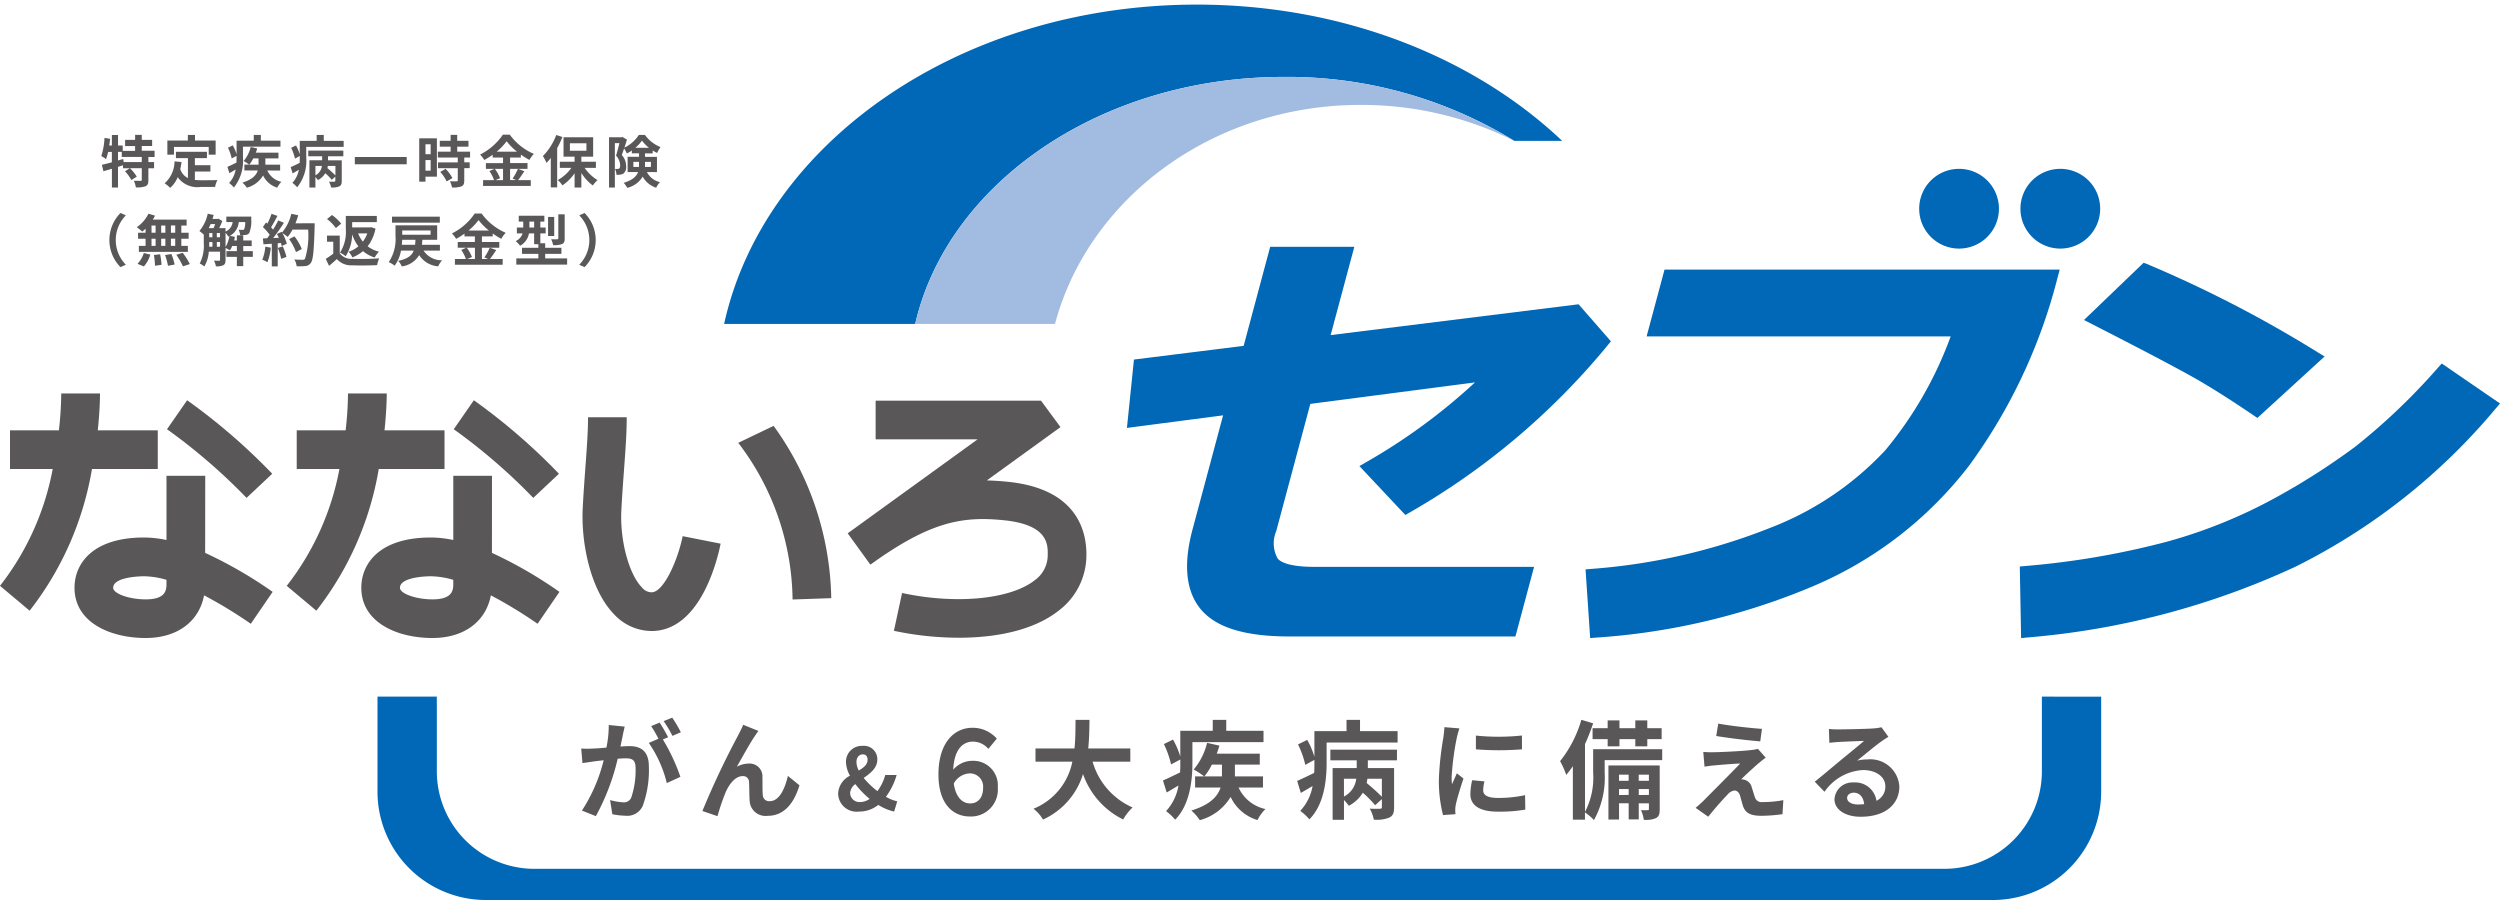 <svg id="商品ロゴ" xmlns="http://www.w3.org/2000/svg" viewBox="0 0 200 72">
  <defs>
    <style>
      .cls-1 {
        fill: #0068b7;
      }

      .cls-2 {
        fill: #595757;
      }

      .cls-3 {
        fill: #a2bbe1;
      }

      .cls-4 {
        fill: #0068b6;
      }
    </style>
  </defs>
  <g>
    <path class="cls-1" d="M163.351,55.73v5.975a7.8,7.8,0,0,1-7.8,7.8H42.74a7.8,7.8,0,0,1-7.794-7.8V55.73H30.2v7.6A8.667,8.667,0,0,0,38.867,72H159.422a8.667,8.667,0,0,0,8.671-8.667v-7.6Z"/>
    <g>
      <path class="cls-2" d="M35.561,37.522V34.427h-4.8c.162-1.533.179-2.627.179-2.951h-3.1a27.89,27.89,0,0,1-.189,2.951H23.738v3.095h3.416a21.613,21.613,0,0,1-4.216,9.345l2.37,1.989A25.2,25.2,0,0,0,30.3,37.522Z"/>
      <path class="cls-2" d="M39.358,38.064H36.263V43.2a8.912,8.912,0,0,0-1.795-.2c-4.1,0-5.563,2.077-5.563,4.02,0,2.777,2.859,4.02,5.692,4.02,2.526,0,4.272-1.311,4.673-3.413a36.267,36.267,0,0,1,3.737,2.276l1.749-2.553a34.619,34.619,0,0,0-5.4-3.119Zm-3.095,8.607c0,.479,0,1.279-1.666,1.279-1.31,0-2.6-.458-2.6-.925,0-.914,2.367-.924,2.467-.924a6.652,6.652,0,0,1,1.795.286Z"/>
      <path class="cls-2" d="M42.661,39.831,44.716,37.9a48.381,48.381,0,0,0-6.808-5.879L36.3,34.339A46.116,46.116,0,0,1,42.661,39.831Z"/>
      <path class="cls-2" d="M12.622,37.522V34.427h-4.8C7.984,32.894,8,31.8,8,31.476h-3.1a27.89,27.89,0,0,1-.189,2.951H.8v3.095H4.216A21.613,21.613,0,0,1,0,46.867l2.37,1.989A25.208,25.208,0,0,0,7.357,37.522Z"/>
      <path class="cls-2" d="M16.419,38.064h-3.1V43.2a8.9,8.9,0,0,0-1.794-.2c-4.1,0-5.564,2.077-5.564,4.02,0,2.777,2.859,4.02,5.693,4.02,2.526,0,4.271-1.311,4.672-3.413a36.091,36.091,0,0,1,3.737,2.276l1.749-2.553a34.714,34.714,0,0,0-5.4-3.12Zm-3.1,8.607c0,.479,0,1.279-1.665,1.279-1.311,0-2.6-.458-2.6-.925,0-.914,2.369-.924,2.469-.924a6.651,6.651,0,0,1,1.794.286Z"/>
      <path class="cls-2" d="M19.723,39.831,21.778,37.9A48.381,48.381,0,0,0,14.97,32.02l-1.609,2.319A46.116,46.116,0,0,1,19.723,39.831Z"/>
      <path class="cls-2" d="M52.141,47.385a1.01,1.01,0,0,1-.79-.394c-1.043-1.064-1.764-3.77-1.643-6.162.06-1.176.14-2.256.215-3.26.115-1.556.215-2.9.215-4.186H47.043c0,1.172-.1,2.462-.207,3.958-.076,1.024-.158,2.128-.219,3.331-.137,2.707.594,6.517,2.523,8.486a4.122,4.122,0,0,0,2.974,1.322h.122c3.864-.117,5.187-5.841,5.413-6.987l-3.036-.6C54.242,44.748,53.122,47.356,52.141,47.385Z"/>
      <path class="cls-2" d="M59.059,35.426a20.994,20.994,0,0,1,4.347,12.533l3.094-.106A24.2,24.2,0,0,0,61.889,34.07Z"/>
      <path class="cls-2" d="M80.673,38.548c-.591-.062-1.163-.1-1.729-.114l5.895-4.266-1.562-2.117H70.05v3.095h8.158L67.827,42.658l-.011.008h0l1.815,2.507c4.77-3.447,7.355-3.9,10.722-3.549,3.513.368,3.481,1.949,3.465,2.8a2.466,2.466,0,0,1-1.035,1.992c-1.94,1.534-6.3,1.957-10.617,1.023l-.653,3.026a25.13,25.13,0,0,0,5.19.553c2.961,0,5.976-.574,8-2.174a5.559,5.559,0,0,0,2.209-4.358C86.95,42.517,86.194,39.125,80.673,38.548Z"/>
    </g>
    <g>
      <path class="cls-1" d="M102.707,6.154a34.668,34.668,0,0,1,18.438,5.117h3.831C117.934,4.6,107.454.368,95.741.368,76.829.368,61.123,11.4,57.929,25.914H73.215C75.805,14.669,88.02,6.154,102.707,6.154Z"/>
      <path class="cls-3" d="M108.848,8.393a27.341,27.341,0,0,1,12.3,2.878h0a34.668,34.668,0,0,0-18.438-5.117c-14.687,0-26.9,8.515-29.492,19.76H84.4C87.081,15.859,97.006,8.393,108.848,8.393Z"/>
    </g>
    <g>
      <path class="cls-2" d="M11.87,12.557v.406h.455v.5H11.87V14.4c0,.271-.044.415-.225.5a2.051,2.051,0,0,1-.776.091,1.94,1.94,0,0,0-.162-.532c.225.008.469.008.541.008s.094-.017.094-.076v-.934H10.4a3.535,3.535,0,0,1,.541.672l-.429.275A3.567,3.567,0,0,0,10,13.7l.389-.239H9.841v-.238c-.131.04-.267.085-.4.125V15H8.952V13.5l-.677.2-.126-.515c.221-.049.5-.121.8-.2v-.83h-.3a3.8,3.8,0,0,1-.167.573,2.863,2.863,0,0,0-.379-.244,5.443,5.443,0,0,0,.257-1.452l.447.072c-.019.18-.041.361-.068.541h.212v-.844h.492v.844h.374v.424h.992v-.383h-.8V11.19h.8v-.4h.532v.4h.83v.488h-.83v.383h1.025v.5Zm-.528,0h-1.6v-.41h-.3v.69l.415-.117.036.243h1.447Z"/>
      <path class="cls-2" d="M15.591,14.393a4.913,4.913,0,0,0,.514.027c.243,0,.988,0,1.29-.014a1.99,1.99,0,0,0-.189.547H16.078a1.945,1.945,0,0,1-1.863-.777,2.24,2.24,0,0,1-.6.853,3.193,3.193,0,0,0-.442-.365,2.376,2.376,0,0,0,.789-1.755l.56.054c-.027.2-.059.392-.1.573a1.209,1.209,0,0,0,.613.708V12.652h-.961v-.51h2.481v.51h-.965v.563h1.241v.505H15.591Zm-1.673-2.021h-.529V11.245h1.638v-.452H15.6v.452h1.651v1.127h-.554v-.618H13.918Z"/>
      <path class="cls-2" d="M19.438,12.612A3.438,3.438,0,0,1,18.712,15a2.2,2.2,0,0,0-.383-.36,2.1,2.1,0,0,0,.523-1.078l-.5.293-.159-.506c.191-.081.452-.207.722-.338.01-.139.01-.275.01-.4v-.144l-.388.208a4.091,4.091,0,0,0-.3-.858l.383-.189a3.561,3.561,0,0,1,.307.713V11.254H20.3v-.461h.567v.461h1.57v.477h-3Zm1.945,1.027a1.605,1.605,0,0,0,1.131.907,1.723,1.723,0,0,0-.333.465,1.824,1.824,0,0,1-1.132-.975,2.172,2.172,0,0,1-1.3.979,2.14,2.14,0,0,0-.356-.406c.811-.248,1.118-.613,1.231-.97H19.551V13.17h.384a3.373,3.373,0,0,0-.443-.288,2.741,2.741,0,0,0,.564-1.123l.519.117a3.367,3.367,0,0,1-.113.339h1.814v.459H21.229v.5h1.182v.469Zm-1.123-.965a2.629,2.629,0,0,1-.316.5h.739v-.5Z"/>
      <path class="cls-2" d="M27.493,11.267v.483H24.5v.862a3.39,3.39,0,0,1-.727,2.371,2.246,2.246,0,0,0-.382-.356,2.08,2.08,0,0,0,.518-1.046c-.167.1-.334.2-.5.289l-.154-.5c.185-.082.447-.2.718-.339.009-.144.009-.284.009-.42V12.48l-.384.208a3.95,3.95,0,0,0-.306-.862l.388-.189a3.346,3.346,0,0,1,.3.712V11.267h1.353v-.474h.568v.474Zm-2.832.78h2.806V12.5H26.24v.324h1.1v1.655c0,.231-.044.357-.207.433a1.424,1.424,0,0,1-.645.086,1.6,1.6,0,0,0-.171-.464c.18.009.378.009.433,0s.076-.017.076-.068v-.338l-.284.257a4.8,4.8,0,0,0-.518-.528,1.5,1.5,0,0,1-.592.55,1.556,1.556,0,0,0-.2-.242V15h-.479V12.823H25.77V12.5H24.661Zm.573,1.976a.961.961,0,0,0,.518-.749h-.518Zm1.6-.749h-.609c-.008.059-.018.122-.031.181a8.389,8.389,0,0,1,.64.577Z"/>
      <path class="cls-2" d="M32.536,12.561v.582h-4.15v-.582Z"/>
      <path class="cls-2" d="M34.953,14.131h-.915v.4h-.5V11.064h1.412Zm-.915-2.589v.794h.414v-.794Zm.414,2.112v-.849h-.414v.849ZM37.141,12.6v.389h.433v.464h-.433v.983c0,.257-.049.393-.225.474a2.015,2.015,0,0,1-.754.09,1.827,1.827,0,0,0-.171-.5c.216.009.469.009.536.009s.095-.018.095-.081v-.97H35.039v-.464h1.583V12.6H35.029v-.469H36.05v-.4h-.867v-.469h.867v-.473h.527v.473h.9v.469h-.9v.4h1.029V12.6Zm-1.493.907a3.156,3.156,0,0,1,.546.74l-.46.266a3.225,3.225,0,0,0-.514-.758Z"/>
      <path class="cls-2" d="M41.948,13.7c-.171.249-.347.523-.505.712h1.019v.461H38.647V14.41h.879a3.162,3.162,0,0,0-.374-.726l.41-.175h-.69v-.46h1.371V12.6h-.83v-.221a5.991,5.991,0,0,1-.672.42,2.052,2.052,0,0,0-.334-.433,4.812,4.812,0,0,0,1.823-1.592h.554a4.611,4.611,0,0,0,1.926,1.537,2.5,2.5,0,0,0-.355.483,5.771,5.771,0,0,1-.687-.428V12.6h-.861v.447H42.2v.46H40.807v.9H41.3l-.293-.121a4.659,4.659,0,0,0,.429-.78Zm-2.359-.189a3.024,3.024,0,0,1,.415.744l-.37.157h.609v-.9Zm1.773-1.376a4.756,4.756,0,0,1-.83-.835,4.7,4.7,0,0,1-.8.835Z"/>
      <path class="cls-2" d="M44.993,10.96a7.458,7.458,0,0,1-.42.889v3.144h-.509V12.634a5.137,5.137,0,0,1-.344.4,3.588,3.588,0,0,0-.288-.55A4.748,4.748,0,0,0,44.5,10.8Zm1.777,2.467a3.372,3.372,0,0,0,1.033.983,2.308,2.308,0,0,0-.379.429,3.707,3.707,0,0,1-.915-1V15h-.542V13.86a3.59,3.59,0,0,1-.974.97,2.2,2.2,0,0,0-.37-.428,3.235,3.235,0,0,0,1.087-.975h-.925v-.486h1.182v-.407h-.884V10.983h2.368v1.551h-.942v.407h1.163v.486Zm-1.178-1.366h1.322v-.6H45.592Z"/>
      <path class="cls-2" d="M51.753,13.766a1.566,1.566,0,0,0,1.051.807,1.3,1.3,0,0,0-.306.446,1.89,1.89,0,0,1-1.083-.892,1.963,1.963,0,0,1-1.235.9,1.917,1.917,0,0,0-.285-.4c.726-.221,1.028-.527,1.151-.861H50.21V12.544h.912v-.276h-.573v-.229a3.461,3.461,0,0,1-.4.238,2.59,2.59,0,0,0-.221-.4c-.063.186-.127.371-.185.524a1.316,1.316,0,0,1,.347.9.647.647,0,0,1-.208.577.588.588,0,0,1-.261.09,1.549,1.549,0,0,1-.306.014,1.067,1.067,0,0,0-.118-.469,1.057,1.057,0,0,0,.207,0,.23.23,0,0,0,.131-.031c.054-.041.077-.126.077-.257a1.162,1.162,0,0,0-.329-.772c.094-.289.193-.69.27-1h-.365V15h-.465V10.983h1l.077-.023.356.208c-.059.2-.131.423-.2.644a2.838,2.838,0,0,0,1.15-1.019h.488a2.847,2.847,0,0,0,1.249.975,2.924,2.924,0,0,0-.275.469,3.071,3.071,0,0,1-.352-.2v.234H51.6v.276h.957v1.222Zm-.635-.411c0-.04,0-.081,0-.121v-.285h-.447v.406Zm.8-1.529a3.246,3.246,0,0,1-.564-.577,2.889,2.889,0,0,1-.527.577ZM51.6,12.949v.406h.474v-.406Z"/>
      <path class="cls-2" d="M9.639,17.038l.429.191a2.82,2.82,0,0,0,0,3.95l-.429.19a3.084,3.084,0,0,1,0-4.331Z"/>
      <path class="cls-2" d="M11.646,18.293a3.114,3.114,0,0,1-.266.235,4.865,4.865,0,0,0-.437-.352,2.792,2.792,0,0,0,.934-1.079l.522.154a2.355,2.355,0,0,1-.176.316H14.93v.473h-.424v.577h.586V19.1h-.586v.572h.523v.479h-3.92v-.479h.537V19.1h-.6v-.479h.6ZM11,21.107a2.219,2.219,0,0,0,.506-.866l.519.127a2.489,2.489,0,0,1-.515.947Zm1.124-2.49h.324V18.04H12.12Zm0,1.051h.324V19.1H12.12Zm.685.673a6.018,6.018,0,0,1,.114.843l-.524.077a5.785,5.785,0,0,0-.085-.861Zm.42-1.724V18.04h-.334v.577Zm-.334.479v.572h.334V19.1Zm.816,1.227a5,5,0,0,1,.262.839l-.536.1a4.935,4.935,0,0,0-.231-.858Zm.307-2.283h-.343v.577h.343Zm0,1.056h-.343v.572h.343Zm.6,1.128a5.956,5.956,0,0,1,.569.9l-.55.184a5.818,5.818,0,0,0-.533-.925Z"/>
      <path class="cls-2" d="M20.225,20.548h-.766v.744h-.51v-.744h-.834v-.46h.834v-.406h-.375a1.877,1.877,0,0,1-.18.347,2.63,2.63,0,0,0-.351-.189v.951c0,.212-.036.348-.172.424a1.264,1.264,0,0,1-.6.091,1.445,1.445,0,0,0-.153-.456c.18.009.356.009.41.009s.076-.018.076-.077v-.649h-.9a2.8,2.8,0,0,1-.356,1.186,1.921,1.921,0,0,0-.37-.239,3.124,3.124,0,0,0,.324-1.642V18.77a2.956,2.956,0,0,0-.351-.288,3.154,3.154,0,0,0,.667-1.385l.474.1c-.027.108-.058.216-.094.32h.41l.067-.023.308.19a5.176,5.176,0,0,1-.249.568h.506v.276a.945.945,0,0,0,.572-.763h-.506v-.438h2s0,.114-.009.172a2.524,2.524,0,0,1-.159,1.146.393.393,0,0,1-.274.148,3.184,3.184,0,0,1-.456.014,1.068,1.068,0,0,0-.122-.433c.14.014.262.018.325.018a.136.136,0,0,0,.122-.049,1.435,1.435,0,0,0,.081-.578H19.1a1.371,1.371,0,0,1-.709,1.1l.4.081c-.018.095-.036.2-.063.289h.221v-.406h.51v.406h.676v.451h-.676v.406h.766Zm-3.373-2.625c-.05.113-.1.225-.154.329h.388c.045-.1.085-.216.127-.329Zm-.114,1.515c0,.1,0,.194,0,.3h.258v-.374h-.254Zm0-.455h.254v-.338h-.254Zm.609,0H17.6v-.338h-.257Zm.257.753v-.374h-.257v.374Zm.439.027a2.468,2.468,0,0,0,.31-.879c-.031.013-.062.031-.094.045a1.26,1.26,0,0,0-.216-.307Z"/>
      <path class="cls-2" d="M21.663,19.813a4.2,4.2,0,0,1-.27,1.164,2.644,2.644,0,0,0-.411-.2,3.287,3.287,0,0,0,.24-1.046Zm3.509-1.953s0,.18,0,.248c-.058,1.976-.122,2.688-.311,2.927a.557.557,0,0,1-.433.248,4.218,4.218,0,0,1-.7.013,1.279,1.279,0,0,0-.18-.54c.284.026.541.026.663.026a.223.223,0,0,0,.19-.076,6.419,6.419,0,0,0,.252-2.337H23.4a3.75,3.75,0,0,1-.383.583,3.534,3.534,0,0,0-.424-.3,3.657,3.657,0,0,1,.352.844l-.407.19c-.013-.072-.036-.153-.062-.244l-.258.018v1.854h-.474V19.5l-.667.045-.045-.469.334-.014c.068-.085.14-.179.208-.279a4.323,4.323,0,0,0-.542-.618l.253-.37.108.095a5.88,5.88,0,0,0,.329-.785l.474.167c-.163.312-.348.658-.51.911.058.063.113.131.158.189a6.886,6.886,0,0,0,.415-.739l.455.189a14.525,14.525,0,0,1-.861,1.223l.455-.018c-.049-.109-.1-.217-.157-.312l.378-.167.032.055a3.6,3.6,0,0,0,.745-1.5l.55.117a5.281,5.281,0,0,1-.221.646Zm-2.548,1.849a5.108,5.108,0,0,1,.293.848l-.424.149a4.59,4.59,0,0,0-.266-.871Zm1.056.46a4.313,4.313,0,0,0-.55-1.042l.428-.217a4.29,4.29,0,0,1,.586,1.011Z"/>
      <path class="cls-2" d="M27.18,20.264a1.135,1.135,0,0,0,1.006.442c.528.023,1.551.009,2.152-.036a2.276,2.276,0,0,0-.168.541c-.545.027-1.452.036-1.993.013a1.513,1.513,0,0,1-1.227-.5c-.194.176-.388.351-.627.542l-.262-.56a5.957,5.957,0,0,0,.6-.415v-.952h-.5v-.491H27.18Zm-.312-2.021a3.41,3.41,0,0,0-.707-.721l.4-.321a3.78,3.78,0,0,1,.735.69Zm3.171.045a3.354,3.354,0,0,1-.626,1.416,2.494,2.494,0,0,0,.906.433,1.864,1.864,0,0,0-.342.465,2.665,2.665,0,0,1-.938-.51,3.128,3.128,0,0,1-.849.5,1.909,1.909,0,0,0-.3-.452,2.328,2.328,0,0,0,.78-.433,3.326,3.326,0,0,1-.5-.964,3.3,3.3,0,0,1-.518,1.758,1.96,1.96,0,0,0-.451-.289,3.091,3.091,0,0,0,.464-1.889V17.273h2.481v.5H28.173v.419H29.6l.1-.013Zm-1.389.384a2.431,2.431,0,0,0,.379.658,2.451,2.451,0,0,0,.356-.658Z"/>
      <path class="cls-2" d="M33.886,20.048a1.719,1.719,0,0,0,1.484.775,1.788,1.788,0,0,0-.315.483,1.966,1.966,0,0,1-1.521-.9,1.887,1.887,0,0,1-1.393.907,1.373,1.373,0,0,0-.289-.442c.762-.163,1.092-.424,1.245-.825H32.078a2.816,2.816,0,0,1-.506,1.208,2.025,2.025,0,0,0-.473-.283,3.324,3.324,0,0,0,.541-2.093v-.853h3.333v1.159H33.787c-.005.14-.018.271-.031.4h1.438v.465Zm1.3-2.233H31.36v-.483h3.825Zm-1.98,1.768c.014-.122.023-.257.032-.4H32.173c-.005.127-.014.261-.028.4Zm-1.028-1.146v.343h2.269v-.343Z"/>
      <path class="cls-2" d="M39.7,20.007c-.171.248-.347.523-.505.712h1.019v.46H36.394v-.46h.879a3.162,3.162,0,0,0-.374-.726l.41-.175h-.69v-.46H37.99V18.91h-.83v-.22a5.841,5.841,0,0,1-.672.419,2.1,2.1,0,0,0-.334-.433,4.812,4.812,0,0,0,1.823-1.592h.554a4.621,4.621,0,0,0,1.926,1.538,2.465,2.465,0,0,0-.355.483,5.782,5.782,0,0,1-.687-.429v.234h-.861v.448h1.389v.46H38.554v.9h.491l-.293-.121a4.814,4.814,0,0,0,.429-.78Zm-2.359-.189a3.024,3.024,0,0,1,.415.744l-.37.157h.609v-.9Zm1.773-1.377a4.753,4.753,0,0,1-.83-.834,4.7,4.7,0,0,1-.8.834Z"/>
      <path class="cls-2" d="M45.37,20.67v.5H41.305v-.5h1.764v-.361H41.761v-.487h1.308v-.284h-.338v-.866h-.415a1.374,1.374,0,0,1-.709.987,2.347,2.347,0,0,0-.351-.374.993.993,0,0,0,.55-.613H41.35V18.2h.51v-.473H41.5v-.47h2.048v.47h-.321V18.2h.424v.474h-.424v.789h.388v.361h1.3v.487h-1.3v.361ZM42.731,18.2v-.473h-.379V18.2Zm1.606.682h-.492V17.354h.492Zm.838.193c0,.248-.045.374-.216.451a1.86,1.86,0,0,1-.708.086,2.024,2.024,0,0,0-.158-.473c.2.008.42.008.487,0s.086-.018.086-.077V17.148h.509Z"/>
      <path class="cls-2" d="M46.767,21.369l-.428-.19a2.82,2.82,0,0,0,0-3.95l.428-.191a3.084,3.084,0,0,1,0,4.331Z"/>
    </g>
    <g>
      <path class="cls-4" d="M108.753,37.287,112.43,41.2l.306-.179a57.339,57.339,0,0,0,15.9-13.424l.236-.292-2.587-2.963-19.833,2.466,1.893-7.063h-6.731l-2.122,7.925-8.776,1.094-.562,5.469,7.693-1.005L95.4,42.367c-.758,2.83-.523,4.989.7,6.418s3.532,2.132,7.044,2.132h18.09l1.492-5.568H105.168c-2.1,0-2.75-.416-2.951-.663a2.486,2.486,0,0,1-.12-2.192l2.729-10.183L118,30.592a47.448,47.448,0,0,1-8.758,6.413Z"/>
      <path class="cls-4" d="M200,32.278l-.319.376a49.651,49.651,0,0,1-16.054,12.687A63.277,63.277,0,0,1,162.17,51l-.481.049-.106-5.727.412-.039a65.374,65.374,0,0,0,11.369-1.95,40.155,40.155,0,0,0,8.448-3.393,55.3,55.3,0,0,0,6.632-4.223,50.587,50.587,0,0,0,6.635-6.348l.261-.29Zm-24-1.786c1.254.737,2.7,1.66,4.3,2.745l.291.2,5.378-4.92-.513-.308a97.319,97.319,0,0,0-13.7-7.089l-.267-.1L166.72,25.6l.557.285C171.81,28.2,174.744,29.756,176,30.492Z"/>
      <path class="cls-4" d="M164.626,22.126a43.622,43.622,0,0,1-7.077,15.095,30.909,30.909,0,0,1-12.437,9.647,53.717,53.717,0,0,1-17.449,4.142l-.45.035-.369-5.492.434-.039a48.33,48.33,0,0,0,14.3-3.271,24.672,24.672,0,0,0,9.253-6.23,30.664,30.664,0,0,0,5.223-9.1H131.728l1.433-5.344h31.616Zm-7.9-8.619a3.19,3.19,0,1,0,3.189,3.19A3.19,3.19,0,0,0,156.728,13.507Zm8.1,0a3.19,3.19,0,1,0,3.189,3.19A3.189,3.189,0,0,0,164.825,13.507Z"/>
    </g>
    <g>
      <path class="cls-2" d="M49.818,58.84c-.051.257-.119.574-.18.883.291-.018.54-.034.72-.034.908,0,1.551.4,1.551,1.636a8.379,8.379,0,0,1-.489,3.144,1.36,1.36,0,0,1-1.405.788,5.64,5.64,0,0,1-1.028-.12l-.18-1.131a4.911,4.911,0,0,0,1.046.18.627.627,0,0,0,.642-.368,6.783,6.783,0,0,0,.351-2.373c0-.686-.3-.78-.831-.78-.137,0-.351.017-.6.034a18.022,18.022,0,0,1-1.747,4.592l-1.114-.445a13.111,13.111,0,0,0,1.739-4.026c-.308.034-.583.067-.737.085-.248.043-.693.1-.959.145l-.1-1.164a8.5,8.5,0,0,0,.917,0c.265-.009.668-.034,1.1-.078A8.72,8.72,0,0,0,48.7,58l1.276.128C49.921,58.352,49.861,58.626,49.818,58.84Zm3.632.138-.419.179a15.573,15.573,0,0,1,1.4,2.99l-1.087.5a9.615,9.615,0,0,0-1.44-3.212l.771-.335a9.737,9.737,0,0,0-.582-1.011l.677-.282A13.55,13.55,0,0,1,53.45,58.978Zm1.021-.4-.677.292a9.52,9.52,0,0,0-.7-1.182l.686-.275A11.647,11.647,0,0,1,54.471,58.583Z"/>
      <path class="cls-2" d="M60.393,58.875c-.42.617-1.019,1.713-1.448,2.467a1.993,1.993,0,0,1,.986-.257A1.022,1.022,0,0,1,60.993,62.2c.017.385-.009,1.071.034,1.43a.5.5,0,0,0,.557.463c.745,0,1.2-.959,1.447-2.022l.926.754c-.445,1.465-1.243,2.442-2.553,2.442a1.272,1.272,0,0,1-1.431-1.191c-.034-.454-.026-1.156-.051-1.508a.47.47,0,0,0-.5-.48c-.583,0-1.063.6-1.372,1.294a18.3,18.3,0,0,0-.651,1.91l-1.207-.411a66.286,66.286,0,0,1,2.843-6.023c.112-.231.275-.514.42-.874l1.217.489C60.581,58.592,60.487,58.737,60.393,58.875Z"/>
      <path class="cls-2" d="M67.05,63.5A1.681,1.681,0,0,1,68,62.057a2.4,2.4,0,0,1-.322-1.1,1.266,1.266,0,0,1,1.329-1.287,1.068,1.068,0,0,1,1.178,1.1c0,.67-.548,1.088-1.089,1.465a6.384,6.384,0,0,0,1.1,1.054,3.829,3.829,0,0,0,.623-1.287h.911a5.355,5.355,0,0,1-.857,1.74,3.028,3.028,0,0,0,.905.362l-.247.822a4.053,4.053,0,0,1-1.267-.534,2.45,2.45,0,0,1-1.554.534A1.478,1.478,0,0,1,67.05,63.5Zm1.781.665a1.349,1.349,0,0,0,.739-.254,7.214,7.214,0,0,1-1.144-1.184.974.974,0,0,0-.417.712A.741.741,0,0,0,68.831,64.16Zm-.13-2.521c.4-.239.705-.486.705-.855,0-.254-.116-.439-.377-.439-.3,0-.513.24-.513.616A1.571,1.571,0,0,0,68.7,61.639Z"/>
      <path class="cls-2" d="M79.068,59.912a1.612,1.612,0,0,0-1.234-.582c-.711,0-1.491.49-1.577,2.246a2.028,2.028,0,0,1,1.517-.711A1.964,1.964,0,0,1,79.822,63a2.146,2.146,0,0,1-2.228,2.319c-1.362,0-2.518-1.007-2.518-3.354,0-2.569,1.276-3.743,2.723-3.743a2.573,2.573,0,0,1,1.945.869Zm-.42,3.114a1.055,1.055,0,0,0-1.08-1.155,1.53,1.53,0,0,0-1.267.814c.17,1.145.719,1.589,1.319,1.589C78.237,64.274,78.648,63.812,78.648,63.026Z"/>
      <path class="cls-2" d="M87.407,60.931a5.712,5.712,0,0,0,3.2,3.666,4.128,4.128,0,0,0-.753.96,6.388,6.388,0,0,1-3.213-3.633,5.893,5.893,0,0,1-3.2,3.641,3.041,3.041,0,0,0-.763-.865,5.134,5.134,0,0,0,3.11-3.769H82.84V59.877h3.119c.085-.8.076-1.585.085-2.287h1.114c-.008.7-.017,1.49-.1,2.287h3.367v1.054Z"/>
      <path class="cls-2" d="M95.393,61.042c0,1.371-.2,3.341-1.38,4.532a4.274,4.274,0,0,0-.728-.686,3.955,3.955,0,0,0,.993-2.047c-.316.189-.633.377-.942.557l-.3-.96c.36-.154.856-.393,1.37-.642.018-.265.018-.523.018-.762v-.275l-.738.394a7.572,7.572,0,0,0-.574-1.627l.729-.36a6.7,6.7,0,0,1,.583,1.354V58.464H97.02V57.59H98.1v.874h2.981v.907H95.393ZM99.085,63a3.061,3.061,0,0,0,2.15,1.723,3.261,3.261,0,0,0-.634.881,3.466,3.466,0,0,1-2.15-1.849,4.126,4.126,0,0,1-2.468,1.858,3.9,3.9,0,0,0-.677-.771c1.542-.471,2.125-1.165,2.34-1.842H95.607v-.89h.727a6.387,6.387,0,0,0-.839-.549,5.2,5.2,0,0,0,1.071-2.133l.986.223a6.282,6.282,0,0,1-.215.642h3.445v.874H98.793v.943h2.246V63Zm-2.134-1.833a4.913,4.913,0,0,1-.6.943h1.405v-.943Z"/>
      <path class="cls-2" d="M111.808,58.489v.916h-5.679v1.637c0,1.371-.2,3.332-1.38,4.506a4.1,4.1,0,0,0-.728-.676,3.927,3.927,0,0,0,.985-1.988c-.317.189-.634.377-.942.549l-.291-.961c.351-.154.848-.385,1.362-.642.017-.274.017-.54.017-.8v-.241l-.729.4a7.363,7.363,0,0,0-.581-1.637l.736-.36a6.321,6.321,0,0,1,.574,1.354V58.489h2.57v-.9h1.08v.9Zm-5.38,1.482h5.329v.857h-2.33v.617h2.1v3.144c0,.437-.086.677-.394.822a2.719,2.719,0,0,1-1.226.163,3.035,3.035,0,0,0-.324-.882c.342.017.719.017.822.008s.146-.034.146-.128v-.643l-.541.489a8.677,8.677,0,0,0-.984-1,2.857,2.857,0,0,1-1.123,1.046,2.912,2.912,0,0,0-.385-.463v1.585h-.908V61.445h1.927v-.617h-2.108Zm1.089,3.753A1.828,1.828,0,0,0,108.5,62.3h-.985ZM110.55,62.3h-1.158c-.016.111-.034.23-.059.342a16.277,16.277,0,0,1,1.217,1.1Z"/>
      <path class="cls-2" d="M116.54,59.037a22.631,22.631,0,0,0-.412,3.144,4.247,4.247,0,0,0,.034.557c.129-.291.266-.591.386-.874l.531.42c-.24.711-.522,1.645-.617,2.1a2.682,2.682,0,0,0-.043.4c0,.094.009.231.018.351l-.994.069a10.973,10.973,0,0,1-.334-2.8,23.9,23.9,0,0,1,.36-3.392c.025-.24.076-.566.085-.84l1.2.1A7.644,7.644,0,0,0,116.54,59.037Zm2.116,4.19c0,.376.325.608,1.2.608a10.142,10.142,0,0,0,2.15-.223l.018,1.157a12.137,12.137,0,0,1-2.211.162c-1.473,0-2.184-.522-2.184-1.4a5.24,5.24,0,0,1,.145-1.114l.986.094A2.881,2.881,0,0,0,118.656,63.227Zm3.1-4.387v1.106a23.117,23.117,0,0,1-3.684,0v-1.1A17.687,17.687,0,0,0,121.757,58.84Z"/>
      <path class="cls-2" d="M132.974,60.811h-4.6v1.011a7.035,7.035,0,0,1-.858,3.786,4.143,4.143,0,0,0-.719-.617v.583h-.968V61.29a6.717,6.717,0,0,1-.531.7,7.078,7.078,0,0,0-.489-1.1,9.528,9.528,0,0,0,1.7-3.306l.942.282a16.54,16.54,0,0,1-.651,1.662v5.423a5.934,5.934,0,0,0,.651-3.153V59.937h5.526Zm-4.361-2.553v-.626h.943v.626h1.268v-.626h.959v.626h1.148v.874h-1.148v.573h-.959v-.573h-1.268v.573h-.943v-.573h-1.207v-.874Zm4.164,6.46c0,.385-.051.59-.291.727a1.975,1.975,0,0,1-.985.138,2.559,2.559,0,0,0-.223-.771,5.16,5.16,0,0,0,.54,0c.077,0,.094-.018.094-.1v-.446H131.1v1.285h-.806V64.263h-.771v1.3h-.848V61.239h4.1Zm-3.256-2.742v.489h.771v-.489Zm.771,1.619v-.471h-.771V63.6Zm.806-1.619v.489h.814v-.489Zm.814,1.619v-.471H131.1V63.6Z"/>
      <path class="cls-2" d="M140.7,61.05c-.394.335-1.191,1.071-1.4,1.294a.958.958,0,0,1,.326.06.816.816,0,0,1,.514.582c.077.232.171.558.248.78a.545.545,0,0,0,.6.4,8.811,8.811,0,0,0,1.679-.154l-.068,1.122a12.432,12.432,0,0,1-1.679.129c-.814,0-1.251-.18-1.466-.737-.085-.257-.188-.66-.248-.874-.094-.3-.282-.412-.454-.412a.908.908,0,0,0-.565.344c-.291.3-.935,1-1.525,1.755l-1.012-.711c.154-.128.36-.308.592-.53.436-.446,2.193-2.194,2.973-3.016-.6.017-1.628.111-2.117.154-.3.026-.556.068-.736.1l-.1-1.183a7.532,7.532,0,0,0,.822.025c.4,0,2.348-.085,3.059-.179a2.747,2.747,0,0,0,.488-.094l.625.711C141.037,60.768,140.858,60.922,140.7,61.05Zm.257-2.741-.137,1c-.9-.069-2.5-.257-3.522-.428l.163-.994C138.424,58.069,140.069,58.249,140.961,58.309Z"/>
      <path class="cls-2" d="M147.088,58.352c.454,0,2.288-.034,2.776-.078a3.561,3.561,0,0,0,.651-.094l.557.763c-.2.129-.4.248-.6.4-.462.324-1.361,1.079-1.9,1.507a3.388,3.388,0,0,1,.814-.094,2.323,2.323,0,0,1,2.562,2.159c0,1.353-1.028,2.425-3.1,2.425-1.191,0-2.09-.549-2.09-1.406a1.435,1.435,0,0,1,1.533-1.336,1.714,1.714,0,0,1,1.825,1.465,1.243,1.243,0,0,0,.711-1.166c0-.771-.772-1.293-1.782-1.293a3.99,3.99,0,0,0-3.085,1.739l-.779-.806c.609-.487,1.645-1.361,2.15-1.781.48-.394,1.371-1.114,1.791-1.482-.437.008-1.619.06-2.073.085-.232.017-.506.043-.7.069l-.035-1.114A5.993,5.993,0,0,0,147.088,58.352Zm1.543,6.006a4.481,4.481,0,0,0,.5-.026c-.051-.557-.367-.917-.83-.917-.326,0-.532.2-.532.411C147.765,64.144,148.117,64.358,148.631,64.358Z"/>
    </g>
  </g>
</svg>

